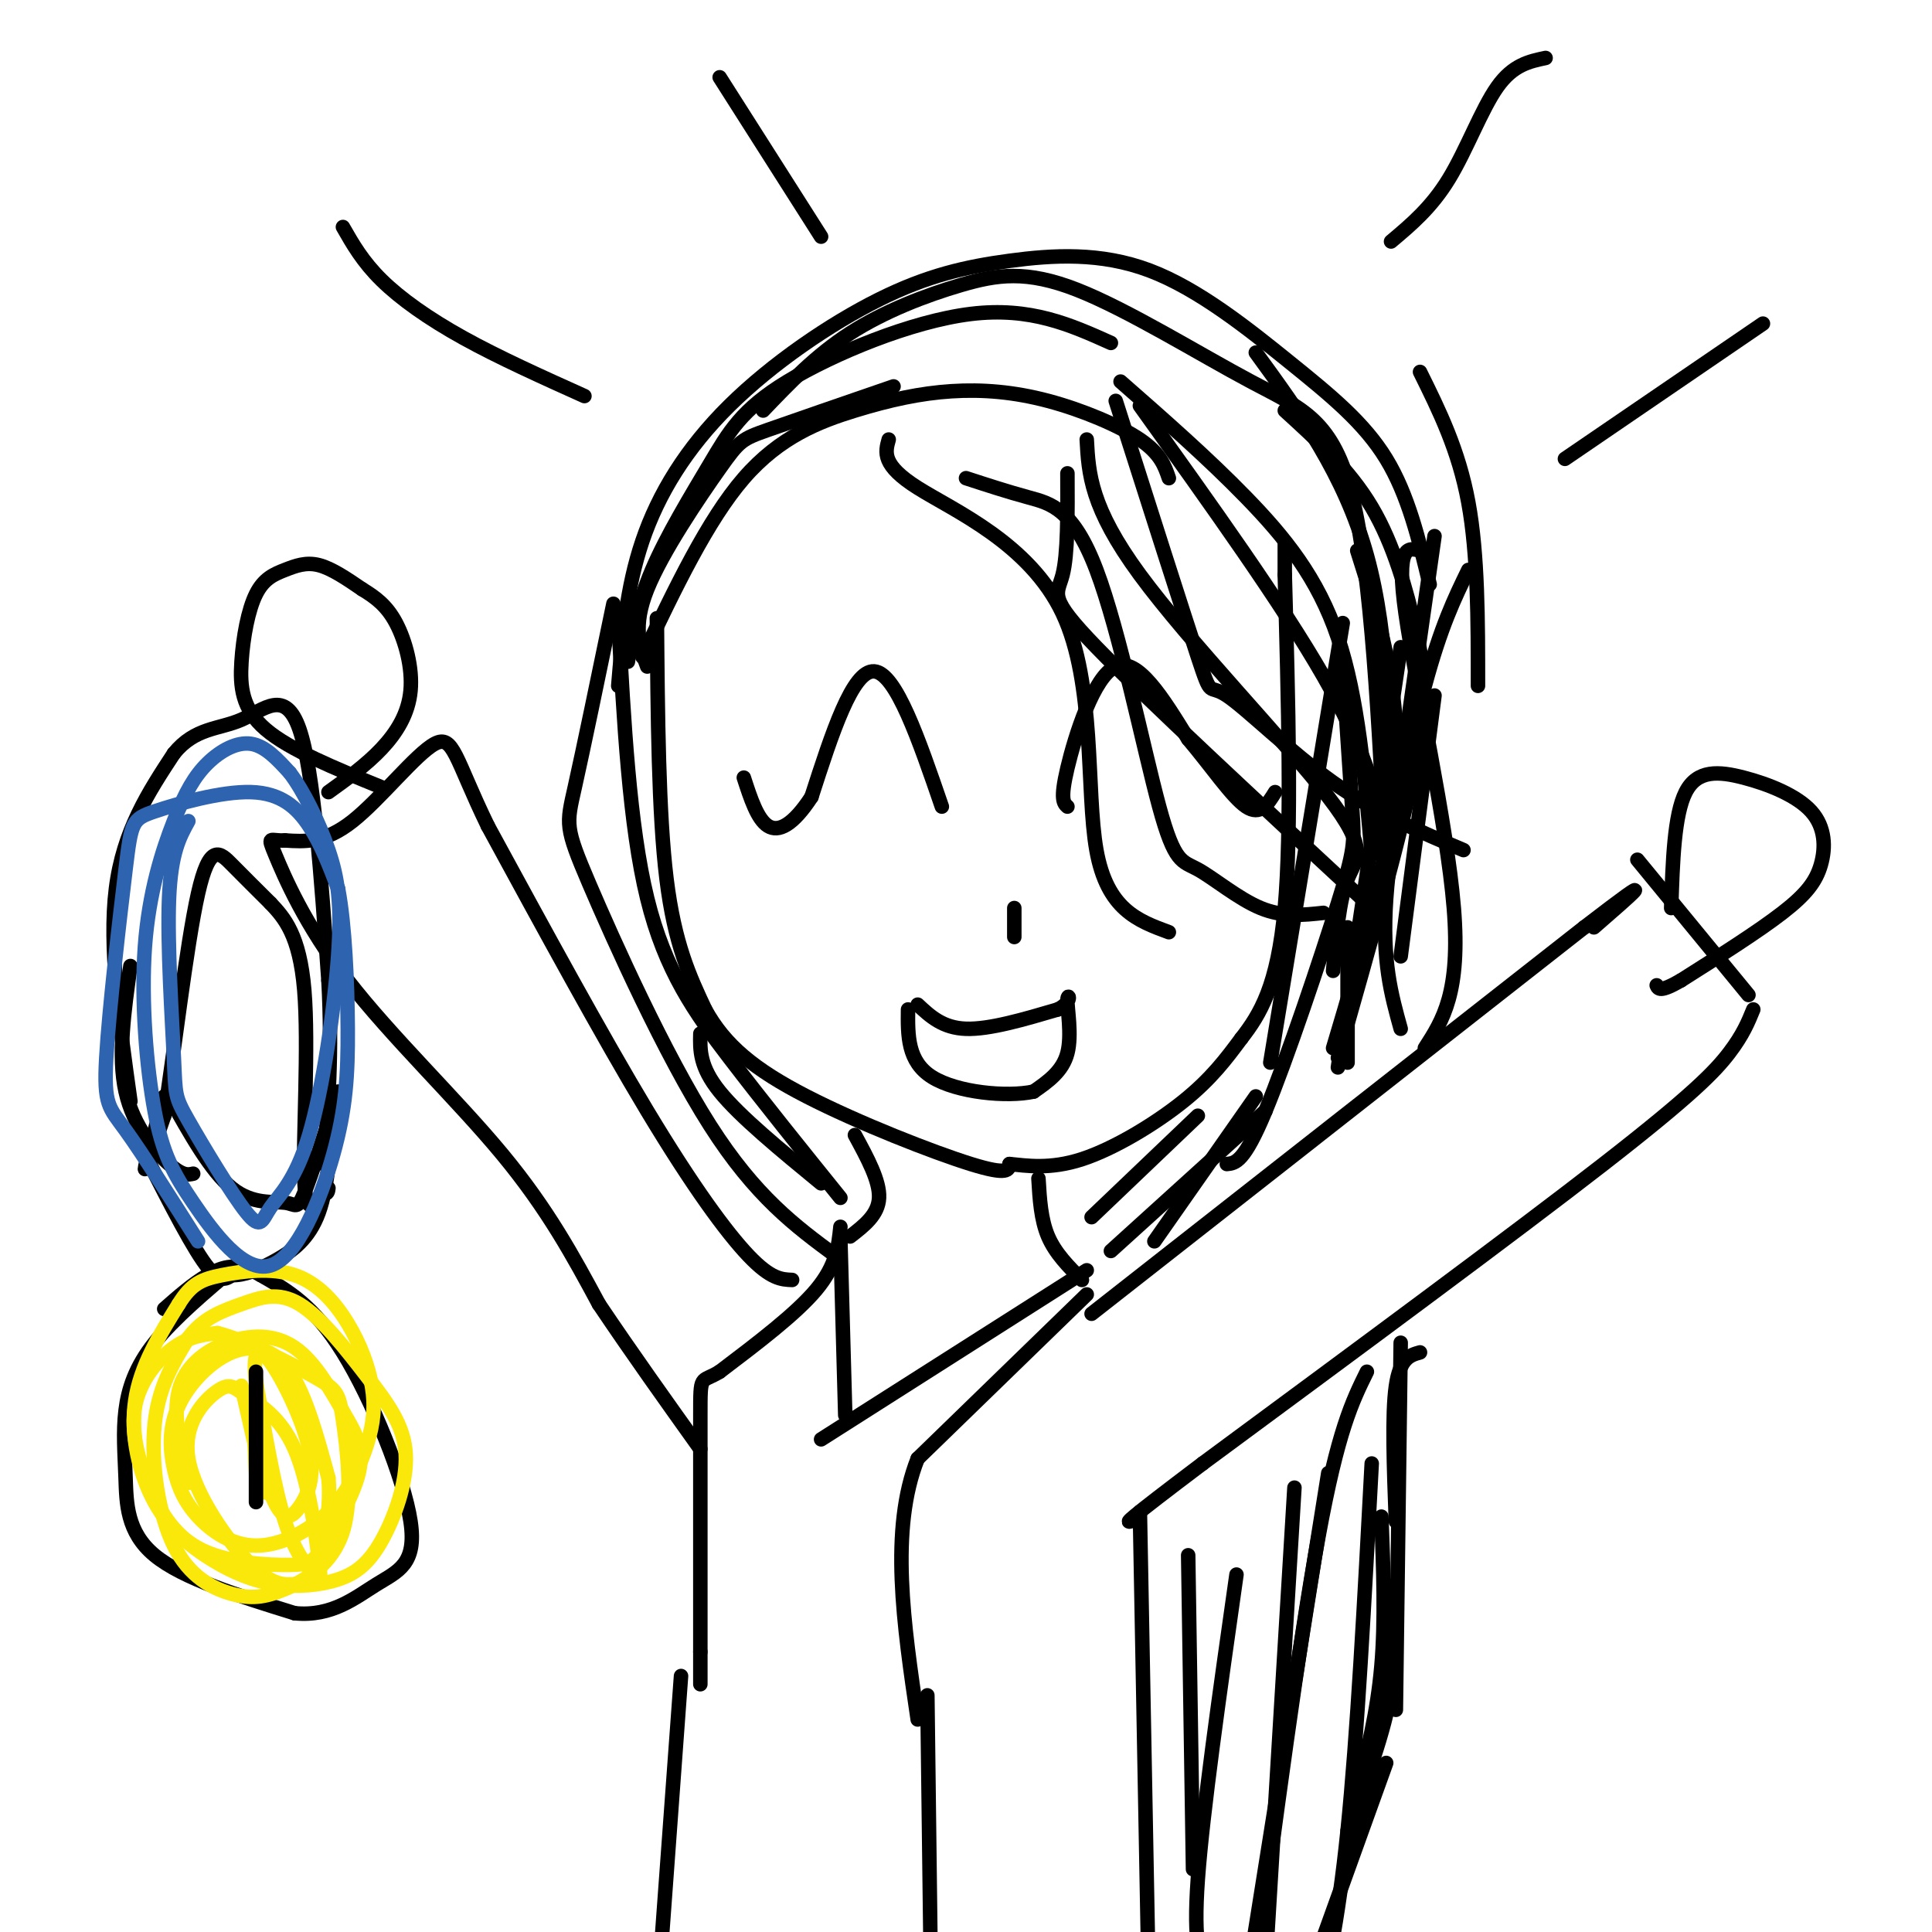 <svg viewBox='0 0 400 400' version='1.1' xmlns='http://www.w3.org/2000/svg' xmlns:xlink='http://www.w3.org/1999/xlink'><g fill='none' stroke='rgb(0,0,0)' stroke-width='3' stroke-linecap='round' stroke-linejoin='round'><path d='M136,128c0.167,20.250 0.333,40.500 2,54c1.667,13.500 4.833,20.250 8,27'/><path d='M146,209c4.060,7.417 10.208,12.458 21,18c10.792,5.542 26.226,11.583 34,14c7.774,2.417 7.887,1.208 8,0'/><path d='M209,241c3.524,0.333 8.333,1.167 15,-1c6.667,-2.167 15.190,-7.333 21,-12c5.810,-4.667 8.905,-8.833 12,-13'/><path d='M257,215c3.867,-4.956 7.533,-10.844 9,-27c1.467,-16.156 0.733,-42.578 0,-69'/><path d='M266,119c0.000,-11.500 0.000,-5.750 0,0'/><path d='M215,244c0.250,4.250 0.500,8.500 2,12c1.500,3.500 4.250,6.250 7,9'/><path d='M177,235c2.583,4.750 5.167,9.500 5,13c-0.167,3.500 -3.083,5.750 -6,8'/><path d='M225,268c0.000,0.000 -35.000,34.000 -35,34'/><path d='M190,302c-5.833,14.667 -2.917,34.333 0,54'/><path d='M174,254c-0.417,4.000 -0.833,8.000 -5,13c-4.167,5.000 -12.083,11.000 -20,17'/><path d='M149,284c-4.000,2.467 -4.000,0.133 -4,9c0.000,8.867 0.000,28.933 0,49'/><path d='M145,342c0.000,9.000 0.000,7.000 0,5'/><path d='M174,257c0.000,0.000 1.000,36.000 1,36'/><path d='M225,263c0.000,0.000 -55.000,35.000 -55,35'/><path d='M226,272c0.000,0.000 102.000,-80.000 102,-80'/><path d='M328,192c17.333,-13.333 9.667,-6.667 2,0'/><path d='M339,178c0.000,0.000 23.000,28.000 23,28'/><path d='M363,209c-1.067,2.622 -2.133,5.244 -5,9c-2.867,3.756 -7.533,8.644 -26,23c-18.467,14.356 -50.733,38.178 -83,62'/><path d='M249,303c-16.333,12.333 -15.667,12.167 -15,12'/><path d='M236,313c0.000,0.000 2.000,107.000 2,107'/><path d='M238,420c0.167,18.333 -0.417,10.667 -1,3'/><path d='M192,351c0.000,0.000 1.000,80.000 1,80'/><path d='M141,347c0.000,0.000 -6.000,82.000 -6,82'/><path d='M164,265c-2.200,-0.089 -4.400,-0.178 -9,-5c-4.600,-4.822 -11.600,-14.378 -21,-30c-9.400,-15.622 -21.200,-37.311 -33,-59'/><path d='M101,171c-6.750,-13.881 -7.125,-19.083 -11,-17c-3.875,2.083 -11.250,11.452 -17,16c-5.750,4.548 -9.875,4.274 -14,4'/><path d='M59,174c-3.081,0.198 -3.785,-1.308 -2,3c1.785,4.308 6.057,14.429 15,26c8.943,11.571 22.555,24.592 32,36c9.445,11.408 14.722,21.204 20,31'/><path d='M124,270c6.833,10.167 13.917,20.083 21,30'/><path d='M79,163c-9.524,-3.875 -19.048,-7.750 -24,-12c-4.952,-4.250 -5.332,-8.876 -5,-14c0.332,-5.124 1.378,-10.744 3,-14c1.622,-3.256 3.821,-4.146 6,-5c2.179,-0.854 4.337,-1.673 7,-1c2.663,0.673 5.832,2.836 9,5'/><path d='M75,122c2.735,1.673 5.073,3.356 7,7c1.927,3.644 3.442,9.250 3,14c-0.442,4.750 -2.841,8.643 -6,12c-3.159,3.357 -7.080,6.179 -11,9'/><path d='M346,188c0.309,-9.665 0.619,-19.331 3,-24c2.381,-4.669 6.834,-4.342 12,-3c5.166,1.342 11.044,3.700 14,7c2.956,3.300 2.988,7.542 2,11c-0.988,3.458 -2.997,6.131 -8,10c-5.003,3.869 -13.002,8.935 -21,14'/><path d='M348,203c-4.333,2.500 -4.667,1.750 -5,1'/><path d='M297,111c0.000,0.000 -9.000,63.000 -9,63'/><path d='M290,134c0.000,0.000 -13.000,87.000 -13,87'/><path d='M279,192c0.000,0.000 0.000,28.000 0,28'/><path d='M294,280c-2.083,0.583 -4.167,1.167 -5,7c-0.833,5.833 -0.417,16.917 0,28'/><path d='M290,278c0.000,0.000 -1.000,76.000 -1,76'/><path d='M286,314c0.417,10.750 0.833,21.500 0,31c-0.833,9.500 -2.917,17.750 -5,26'/><path d='M287,328c1.167,6.750 2.333,13.500 1,22c-1.333,8.500 -5.167,18.750 -9,29'/><path d='M287,365c0.000,0.000 -18.000,50.000 -18,50'/><path d='M304,118c-2.844,5.844 -5.689,11.689 -9,24c-3.311,12.311 -7.089,31.089 -8,44c-0.911,12.911 1.044,19.956 3,27'/><path d='M294,114c-2.511,-0.644 -5.022,-1.289 -3,13c2.022,14.289 8.578,43.511 10,61c1.422,17.489 -2.289,23.244 -6,29'/><path d='M297,144c0.000,0.000 -7.000,54.000 -7,54'/><path d='M281,114c4.417,13.917 8.833,27.833 8,45c-0.833,17.167 -6.917,37.583 -13,58'/><path d='M278,129c0.000,0.000 -15.000,91.000 -15,91'/><path d='M278,138c0.786,11.744 1.571,23.488 2,30c0.429,6.512 0.500,7.792 -3,19c-3.500,11.208 -10.571,32.345 -15,43c-4.429,10.655 -6.214,10.827 -8,11'/><path d='M260,227c0.000,0.000 -21.000,30.000 -21,30'/><path d='M262,230c0.000,0.000 -32.000,29.000 -32,29'/><path d='M248,231c0.000,0.000 -22.000,21.000 -22,21'/><path d='M246,322c0.000,0.000 1.000,65.000 1,65'/><path d='M256,326c-3.500,24.583 -7.000,49.167 -8,63c-1.000,13.833 0.500,16.917 2,20'/><path d='M268,308c0.000,0.000 -6.000,99.000 -6,99'/><path d='M284,303c-1.500,28.250 -3.000,56.500 -5,76c-2.000,19.500 -4.500,30.250 -7,41'/><path d='M275,305c0.000,0.000 -19.000,119.000 -19,119'/><path d='M283,284c-3.000,6.083 -6.000,12.167 -10,34c-4.000,21.833 -9.000,59.417 -14,97'/><path d='M127,125c-3.131,15.125 -6.262,30.250 -8,38c-1.738,7.750 -2.083,8.125 3,20c5.083,11.875 15.595,35.250 25,50c9.405,14.750 17.702,20.875 26,27'/><path d='M128,128c1.156,21.467 2.311,42.933 6,58c3.689,15.067 9.911,23.733 17,33c7.089,9.267 15.044,19.133 23,29'/><path d='M145,214c-0.083,3.417 -0.167,6.833 4,12c4.167,5.167 12.583,12.083 21,19'/><path d='M184,91c-0.738,2.643 -1.476,5.286 6,10c7.476,4.714 23.167,11.500 30,26c6.833,14.500 4.810,36.714 7,49c2.190,12.286 8.595,14.643 15,17'/><path d='M200,99c4.261,1.390 8.521,2.779 13,4c4.479,1.221 9.175,2.272 14,15c4.825,12.728 9.778,37.133 13,49c3.222,11.867 4.714,11.195 8,13c3.286,1.805 8.368,6.087 13,8c4.632,1.913 8.816,1.456 13,1'/><path d='M225,91c0.375,7.024 0.750,14.048 11,28c10.250,13.952 30.375,34.833 39,46c8.625,11.167 5.750,12.619 4,17c-1.750,4.381 -2.375,11.690 -3,19'/><path d='M221,98c0.044,8.378 0.089,16.756 -1,21c-1.089,4.244 -3.311,4.356 7,15c10.311,10.644 33.156,31.822 56,53'/><path d='M231,83c7.000,21.946 14.000,43.893 17,53c3.000,9.107 2.000,5.375 6,8c4.000,2.625 13.000,11.607 22,18c9.000,6.393 18.000,10.196 27,14'/><path d='M236,84c14.750,20.583 29.500,41.167 38,56c8.500,14.833 10.750,23.917 13,33'/><path d='M232,79c9.022,7.911 18.044,15.822 26,24c7.956,8.178 14.844,16.622 19,29c4.156,12.378 5.578,28.689 7,45'/><path d='M260,73c9.167,12.583 18.333,25.167 23,42c4.667,16.833 4.833,37.917 5,59'/><path d='M306,142c0.000,-13.583 0.000,-27.167 -2,-38c-2.000,-10.833 -6.000,-18.917 -10,-27'/><path d='M134,138c-1.554,-4.119 -3.107,-8.238 0,-16c3.107,-7.762 10.875,-19.167 15,-25c4.125,-5.833 4.607,-6.095 10,-8c5.393,-1.905 15.696,-5.452 26,-9'/><path d='M133,136c6.753,-14.176 13.507,-28.353 21,-37c7.493,-8.647 15.726,-11.765 23,-14c7.274,-2.235 13.589,-3.589 20,-4c6.411,-0.411 12.918,0.120 20,2c7.082,1.880 14.738,5.109 19,8c4.262,2.891 5.131,5.446 6,8'/><path d='M130,137c0.982,-5.933 1.965,-11.866 5,-19c3.035,-7.134 8.123,-15.469 12,-22c3.877,-6.531 6.544,-11.258 16,-17c9.456,-5.742 25.702,-12.498 38,-14c12.298,-1.502 20.649,2.249 29,6'/><path d='M128,142c0.845,-10.116 1.690,-20.231 5,-30c3.310,-9.769 9.085,-19.191 18,-28c8.915,-8.809 20.970,-17.003 31,-22c10.030,-4.997 18.036,-6.795 27,-8c8.964,-1.205 18.887,-1.818 29,2c10.113,3.818 20.415,12.066 29,19c8.585,6.934 15.453,12.552 20,20c4.547,7.448 6.774,16.724 9,26'/><path d='M158,85c5.481,-5.735 10.962,-11.471 18,-16c7.038,-4.529 15.635,-7.852 23,-10c7.365,-2.148 13.500,-3.122 24,1c10.500,4.122 25.365,13.341 36,19c10.635,5.659 17.038,7.760 21,24c3.962,16.240 5.481,46.620 7,77'/><path d='M266,85c6.685,6.095 13.369,12.190 18,20c4.631,7.810 7.208,17.333 9,25c1.792,7.667 2.798,13.476 0,28c-2.798,14.524 -9.399,37.762 -16,61'/><path d='M195,167c-4.750,-13.833 -9.500,-27.667 -14,-28c-4.500,-0.333 -8.750,12.833 -13,26'/><path d='M168,165c-3.800,5.822 -6.800,7.378 -9,6c-2.200,-1.378 -3.600,-5.689 -5,-10'/><path d='M221,167c-0.778,-0.711 -1.556,-1.422 0,-8c1.556,-6.578 5.444,-19.022 10,-21c4.556,-1.978 9.778,6.511 15,15'/><path d='M246,153c4.733,5.578 9.067,12.022 12,14c2.933,1.978 4.467,-0.511 6,-3'/><path d='M210,188c0.000,0.000 0.000,6.000 0,6'/><path d='M190,208c2.583,2.417 5.167,4.833 10,5c4.833,0.167 11.917,-1.917 19,-4'/><path d='M219,209c3.310,-1.631 2.083,-3.708 2,-2c-0.083,1.708 0.976,7.202 0,11c-0.976,3.798 -3.988,5.899 -7,8'/><path d='M214,226c-5.533,1.200 -15.867,0.200 -21,-3c-5.133,-3.200 -5.067,-8.600 -5,-14'/><path d='M121,82c-8.844,-3.978 -17.689,-7.956 -25,-12c-7.311,-4.044 -13.089,-8.156 -17,-12c-3.911,-3.844 -5.956,-7.422 -8,-11'/><path d='M170,49c0.000,0.000 -21.000,-33.000 -21,-33'/><path d='M288,50c4.178,-3.511 8.356,-7.022 12,-13c3.644,-5.978 6.756,-14.422 10,-19c3.244,-4.578 6.622,-5.289 10,-6'/><path d='M324,95c0.000,0.000 41.000,-28.000 41,-28'/><path d='M27,228c-2.250,-16.000 -4.500,-32.000 -3,-44c1.500,-12.000 6.750,-20.000 12,-28'/><path d='M36,156c4.381,-5.417 9.333,-4.958 14,-7c4.667,-2.042 9.048,-6.583 12,2c2.952,8.583 4.476,30.292 6,52'/><path d='M68,203c0.833,15.000 -0.083,26.500 -1,38'/><path d='M34,227c-2.000,7.167 -4.000,14.333 -4,15c0.000,0.667 2.000,-5.167 4,-11'/><path d='M34,231c1.881,-11.655 4.583,-35.292 7,-46c2.417,-10.708 4.548,-8.488 7,-6c2.452,2.488 5.226,5.244 8,8'/><path d='M56,187c2.869,3.024 6.042,6.583 7,18c0.958,11.417 -0.298,30.690 0,39c0.298,8.310 2.149,5.655 4,3'/><path d='M67,247c0.833,0.333 0.917,-0.333 1,-1'/><path d='M40,243c-1.089,0.244 -2.178,0.489 -5,-2c-2.822,-2.489 -7.378,-7.711 -9,-15c-1.622,-7.289 -0.311,-16.644 1,-26'/><path d='M28,235c5.333,10.583 10.667,21.167 14,26c3.333,4.833 4.667,3.917 6,3'/><path d='M48,264c2.464,0.107 5.625,-1.125 9,-3c3.375,-1.875 6.964,-4.393 9,-10c2.036,-5.607 2.518,-14.304 3,-23'/><path d='M35,227c4.327,7.756 8.655,15.512 13,19c4.345,3.488 8.708,2.708 11,3c2.292,0.292 2.512,1.655 4,-2c1.488,-3.655 4.244,-12.327 7,-21'/><path d='M49,262c-6.507,5.493 -13.014,10.986 -17,16c-3.986,5.014 -5.450,9.550 -6,14c-0.550,4.450 -0.187,8.813 0,14c0.187,5.187 0.196,11.196 6,16c5.804,4.804 17.402,8.402 29,12'/><path d='M61,334c7.743,0.778 12.601,-3.276 17,-6c4.399,-2.724 8.338,-4.118 7,-13c-1.338,-8.882 -7.954,-25.252 -14,-35c-6.046,-9.748 -11.523,-12.874 -17,-16'/><path d='M54,264c-4.689,-2.800 -7.911,-1.800 -11,0c-3.089,1.800 -6.044,4.400 -9,7'/></g>
<g fill='none' stroke='rgb(250,232,11)' stroke-width='3' stroke-linecap='round' stroke-linejoin='round'><path d='M39,307c-1.625,-6.958 -3.250,-13.917 -2,-19c1.250,-5.083 5.375,-8.292 10,-10c4.625,-1.708 9.750,-1.917 14,1c4.250,2.917 7.625,8.958 11,15'/><path d='M72,294c2.533,4.256 3.365,7.396 2,12c-1.365,4.604 -4.926,10.670 -7,14c-2.074,3.330 -2.662,3.923 -7,4c-4.338,0.077 -12.425,-0.360 -18,-3c-5.575,-2.640 -8.639,-7.481 -11,-13c-2.361,-5.519 -4.020,-11.717 -3,-17c1.020,-5.283 4.720,-9.652 8,-12c3.280,-2.348 6.140,-2.674 9,-3'/><path d='M45,276c5.601,1.352 15.103,6.234 20,9c4.897,2.766 5.189,3.418 6,9c0.811,5.582 2.142,16.093 0,23c-2.142,6.907 -7.756,10.210 -12,12c-4.244,1.790 -7.117,2.067 -11,1c-3.883,-1.067 -8.776,-3.480 -12,-10c-3.224,-6.520 -4.778,-17.149 -4,-25c0.778,-7.851 3.889,-12.926 7,-18'/><path d='M39,277c3.035,-4.177 7.123,-5.620 11,-7c3.877,-1.380 7.545,-2.696 12,0c4.455,2.696 9.698,9.405 14,15c4.302,5.595 7.661,10.076 8,16c0.339,5.924 -2.344,13.290 -5,18c-2.656,4.710 -5.286,6.765 -9,8c-3.714,1.235 -8.512,1.648 -13,1c-4.488,-0.648 -8.667,-2.359 -13,-5c-4.333,-2.641 -8.820,-6.211 -12,-12c-3.180,-5.789 -5.051,-13.797 -4,-21c1.051,-7.203 5.026,-13.602 9,-20'/><path d='M37,270c2.678,-4.337 4.872,-5.178 9,-6c4.128,-0.822 10.188,-1.623 15,0c4.812,1.623 8.376,5.669 11,10c2.624,4.331 4.310,8.945 5,13c0.690,4.055 0.385,7.550 -1,12c-1.385,4.450 -3.850,9.855 -8,14c-4.150,4.145 -9.985,7.028 -15,7c-5.015,-0.028 -9.211,-2.968 -12,-6c-2.789,-3.032 -4.170,-6.155 -5,-10c-0.830,-3.845 -1.109,-8.412 1,-13c2.109,-4.588 6.606,-9.197 11,-11c4.394,-1.803 8.684,-0.801 12,4c3.316,4.801 5.658,13.400 8,22'/><path d='M68,306c0.717,7.539 -1.490,15.388 -3,19c-1.510,3.612 -2.321,2.988 -4,3c-1.679,0.012 -4.225,0.660 -9,-4c-4.775,-4.660 -11.780,-14.628 -13,-22c-1.220,-7.372 3.345,-12.150 6,-14c2.655,-1.850 3.401,-0.774 6,1c2.599,1.774 7.050,4.246 10,11c2.950,6.754 4.399,17.790 5,23c0.601,5.210 0.354,4.595 -1,3c-1.354,-1.595 -3.815,-4.170 -6,-11c-2.185,-6.830 -4.092,-17.915 -6,-29'/><path d='M53,286c-0.749,-6.307 0.380,-7.574 3,-4c2.620,3.574 6.733,11.988 8,18c1.267,6.012 -0.310,9.622 -2,12c-1.690,2.378 -3.494,3.525 -6,-3c-2.506,-6.525 -5.716,-20.721 -6,-22c-0.284,-1.279 2.358,10.361 5,22'/><path d='M55,309c0.333,-0.400 -1.333,-12.400 -2,-15c-0.667,-2.600 -0.333,4.200 0,11'/></g>
<g fill='none' stroke='rgb(45,99,175)' stroke-width='3' stroke-linecap='round' stroke-linejoin='round'><path d='M41,257c-5.777,-9.119 -11.554,-18.239 -15,-23c-3.446,-4.761 -4.562,-5.165 -4,-15c0.562,-9.835 2.803,-29.102 4,-39c1.197,-9.898 1.352,-10.426 6,-12c4.648,-1.574 13.790,-4.193 20,-4c6.210,0.193 9.489,3.198 12,7c2.511,3.802 4.256,8.401 6,13'/><path d='M70,184c1.413,7.419 1.946,19.466 2,29c0.054,9.534 -0.372,16.556 -3,26c-2.628,9.444 -7.457,21.311 -13,23c-5.543,1.689 -11.799,-6.798 -16,-13c-4.201,-6.202 -6.345,-10.119 -8,-19c-1.655,-8.881 -2.819,-22.728 -2,-34c0.819,-11.272 3.622,-19.970 6,-26c2.378,-6.030 4.333,-9.393 7,-12c2.667,-2.607 6.048,-4.459 9,-4c2.952,0.459 5.476,3.230 8,6'/><path d='M60,160c2.863,3.760 6.021,10.160 8,16c1.979,5.840 2.778,11.120 2,22c-0.778,10.880 -3.135,27.360 -6,37c-2.865,9.640 -6.238,12.442 -8,15c-1.762,2.558 -1.911,4.873 -5,1c-3.089,-3.873 -9.117,-13.935 -12,-19c-2.883,-5.065 -2.622,-5.133 -3,-13c-0.378,-7.867 -1.394,-23.533 -1,-33c0.394,-9.467 2.197,-12.733 4,-16'/></g>
<g fill='none' stroke='rgb(0,0,0)' stroke-width='3' stroke-linecap='round' stroke-linejoin='round'><path d='M53,284c0.000,0.000 0.000,27.000 0,27'/></g>
</svg>